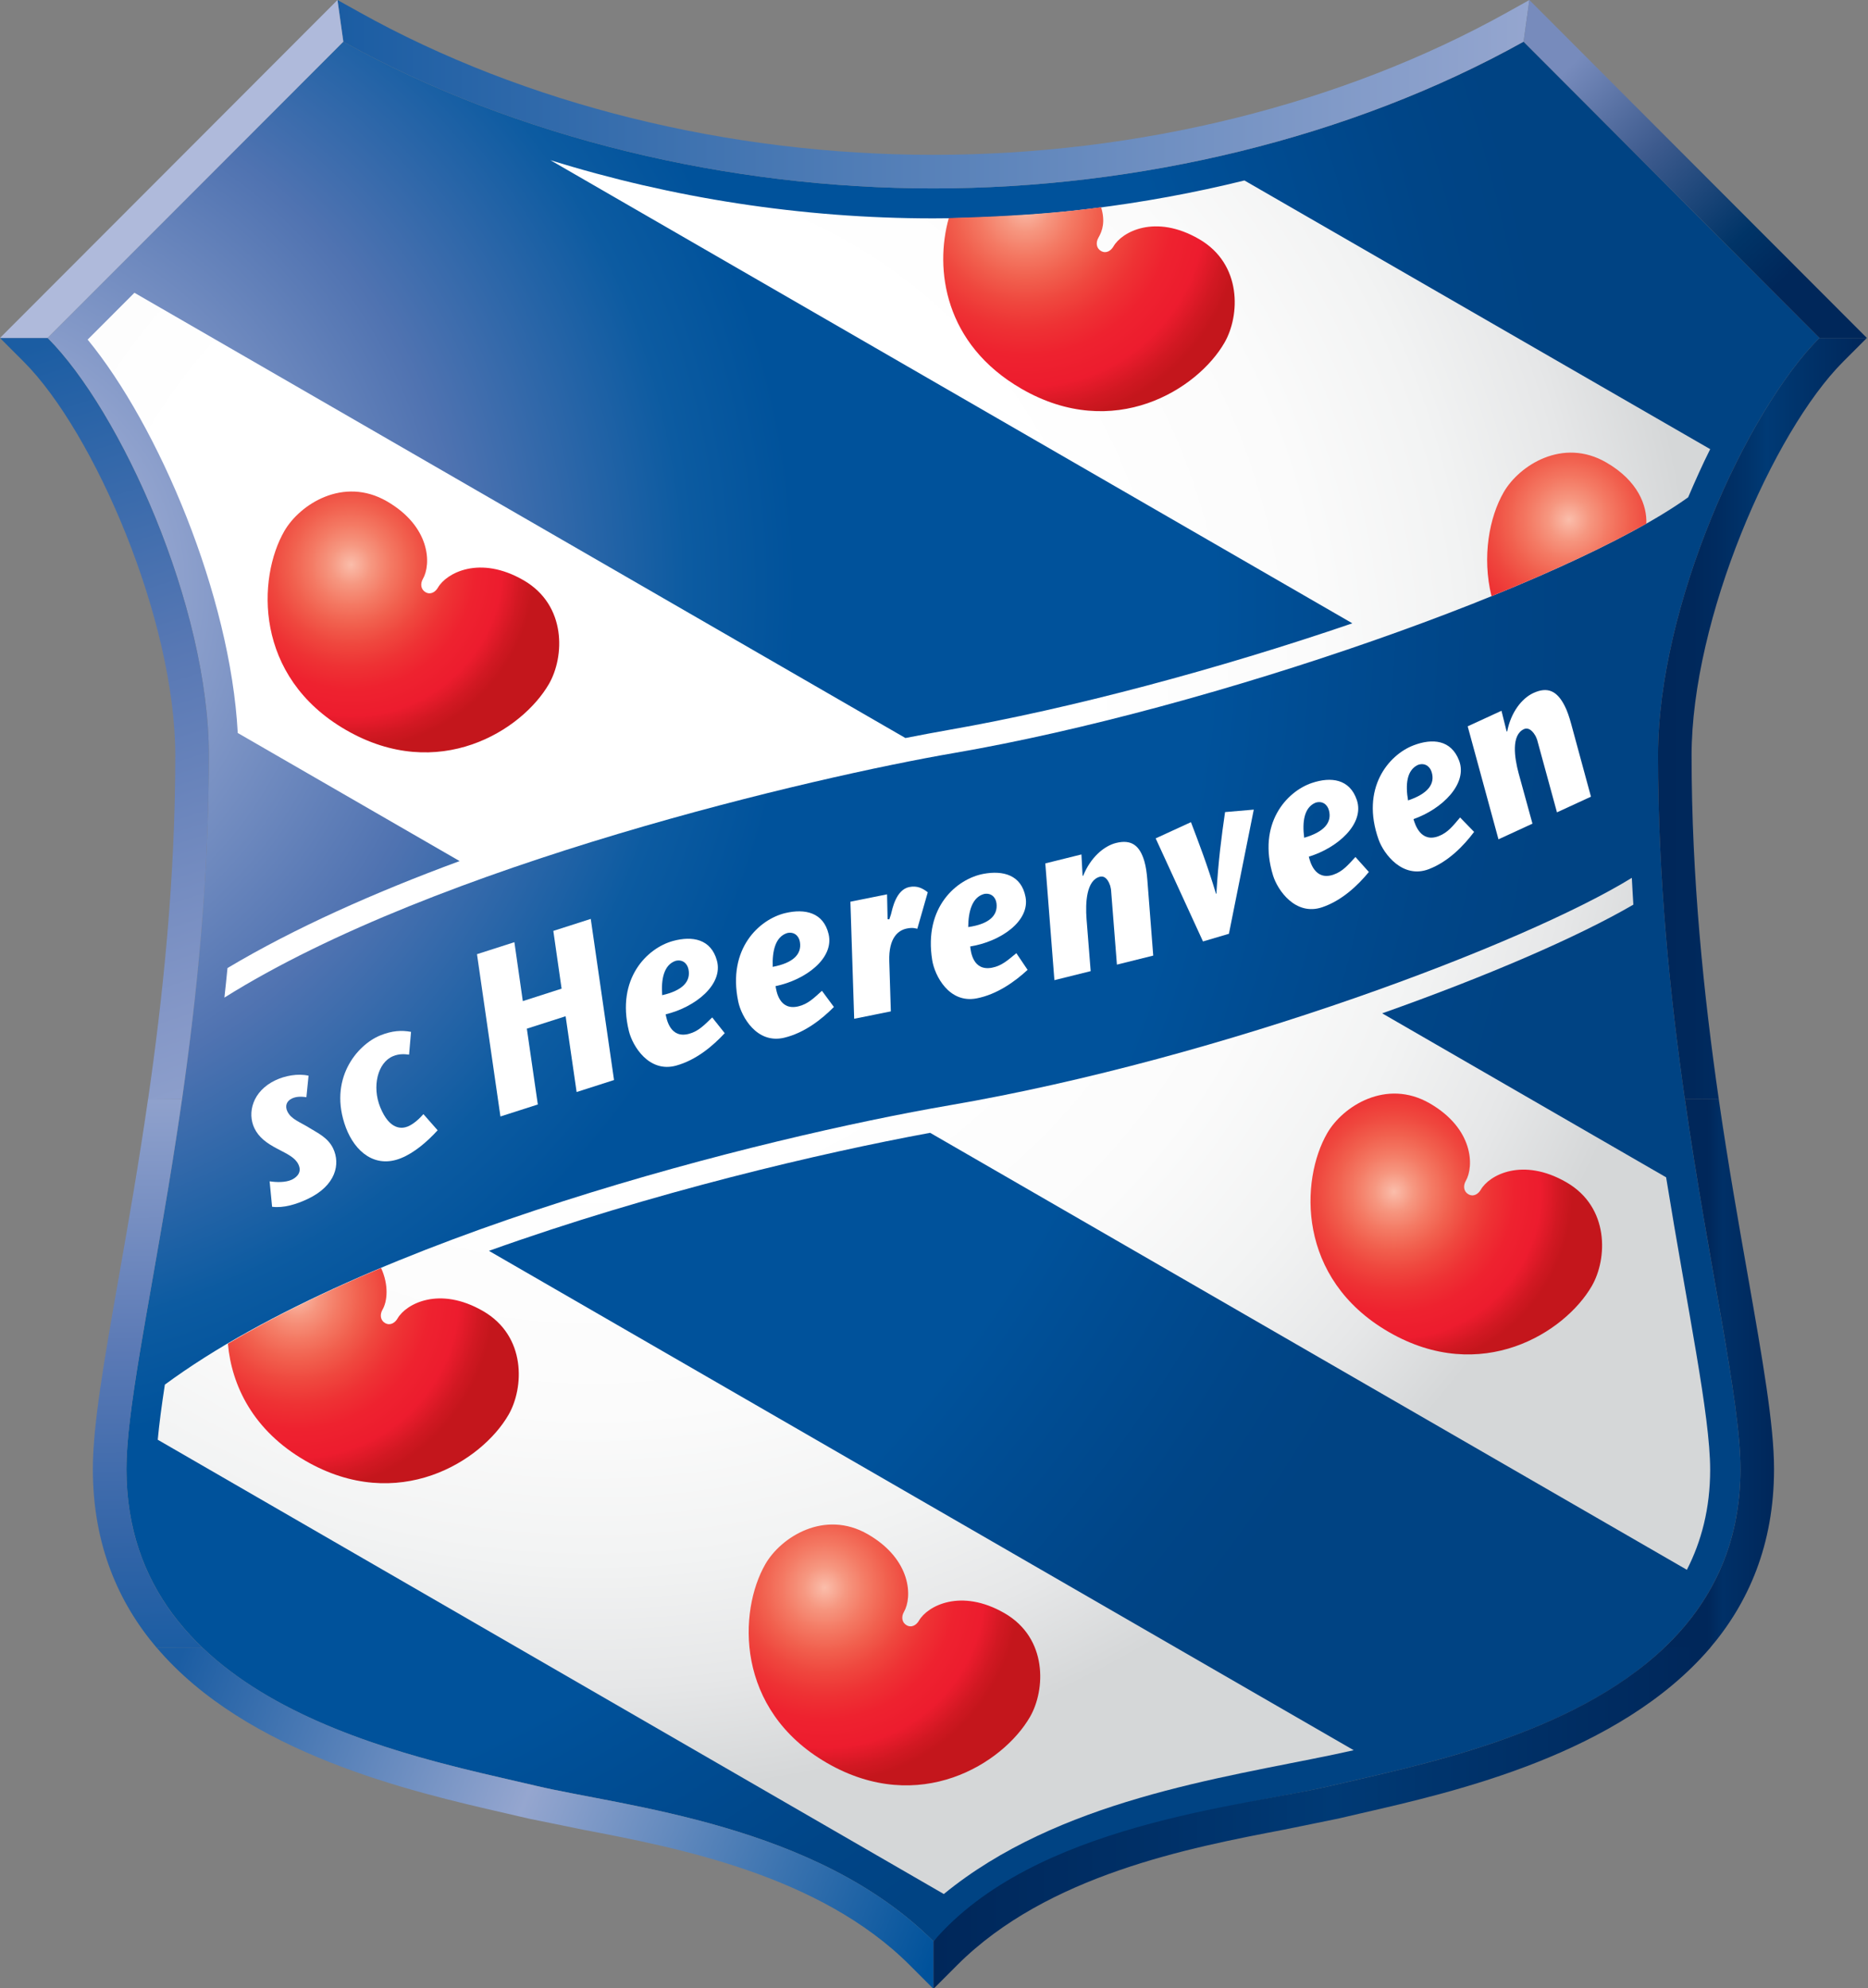 <?xml version="1.0" encoding="utf-8"?>
<!-- Generator: Adobe Illustrator 15.1.0, SVG Export Plug-In  -->
<!DOCTYPE svg PUBLIC "-//W3C//DTD SVG 1.1//EN" "http://www.w3.org/Graphics/SVG/1.1/DTD/svg11.dtd">
<svg version="1.1"
	 xmlns="http://www.w3.org/2000/svg" xmlns:xlink="http://www.w3.org/1999/xlink" xmlns:a="http://ns.adobe.com/AdobeSVGViewerExtensions/3.0/"
	 x="0px" y="0px" width="561px" height="597px" viewBox="0 0 561 597" enable-background="new 0 0 561 597" xml:space="preserve">
<rect x="0" y="0" width="561" height="597" fill="#808080" stroke="none"/>
<defs>
</defs>
<radialGradient id="SVGID_1_" cx="-269.396" cy="315.612" r="810.708" gradientTransform="matrix(0.606 0 0 0.606 143.265 -14.153)" gradientUnits="userSpaceOnUse">
	<stop  offset="0.084" style="stop-color:#A8B5D8"/>
	<stop  offset="0.122" style="stop-color:#98A8D1"/>
	<stop  offset="0.321" style="stop-color:#5073B1"/>
	<stop  offset="0.461" style="stop-color:#0C5BA1"/>
	<stop  offset="0.528" style="stop-color:#00529B"/>
	<stop  offset="0.781" style="stop-color:#00529B"/>
	<stop  offset="0.848" style="stop-color:#004C92"/>
	<stop  offset="0.94" style="stop-color:#004587"/>
	<stop  offset="1" style="stop-color:#004383"/>
</radialGradient>
<path fill="url(#SVGID_1_)" d="M280.337,56.569c61.266,0,125.047-14.974,177.22-44.054l88.85,88.958
	c-21.905,21.908-48.469,80.386-48.469,125.368c0,97.108,24.762,180.627,24.762,214.237c0,71.126-85.409,86.218-123.075,95.13
	c-26.414,6.251-84.011,11.424-119.287,46.685c-35.279-35.261-92.892-40.434-119.305-46.685
	c-37.653-8.912-123.063-24.004-123.063-95.13c0-33.609,24.756-117.129,24.756-214.237c0-44.982-26.562-103.46-48.468-125.368
	l88.852-88.958C155.281,41.595,219.061,56.569,280.337,56.569z"/>
<linearGradient id="SVGID_2_" gradientUnits="userSpaceOnUse" x1="-11.109" y1="134.795" x2="579.855" y2="134.795" gradientTransform="matrix(0.606 0 0 0.606 108.618 -53.361)">
	<stop  offset="0" style="stop-color:#1B5DA3"/>
	<stop  offset="1" style="stop-color:#95A6CF"/>
	<stop  offset="1" style="stop-color:#00529B"/>
</linearGradient>
<path fill="url(#SVGID_2_)" d="M457.557,12.516c-52.173,29.08-115.954,44.054-177.22,44.054
	c-61.276,0-125.056-14.974-177.229-44.054L101.353,0l6.657,3.708c49.507,27.588,110.7,42.783,172.327,42.783
	c61.609,0,122.81-15.195,172.322-42.783L459.3,0L457.557,12.516z"/>
<linearGradient id="SVGID_3_" gradientUnits="userSpaceOnUse" x1="-105.55" y1="905.823" x2="-108.936" y2="618.879" gradientTransform="matrix(0.606 0 0 0.606 108.618 -53.361)">
	<stop  offset="0" style="stop-color:#1B5DA3"/>
	<stop  offset="0.173" style="stop-color:#3164A7"/>
	<stop  offset="0.512" style="stop-color:#5A79B5"/>
	<stop  offset="0.982" style="stop-color:#93A4CE"/>
	<stop  offset="1" style="stop-color:#95A6CF"/>
	<stop  offset="1" style="stop-color:#00529B"/>
</linearGradient>
<path fill="url(#SVGID_3_)" d="M47.028,494.715c-11.617-13.685-19.142-31.151-19.142-53.636c0-13.327,3.447-32.945,7.822-57.786
	c2.765-15.697,5.924-33.698,8.757-53.276h10.201c-7.232,50.385-16.699,90.275-16.699,111.063c0,23.344,9.192,40.64,22.881,53.681
	L47.028,494.715"/>
<linearGradient id="SVGID_4_" gradientUnits="userSpaceOnUse" x1="-89.707" y1="908.422" x2="283.553" y2="1057.432" gradientTransform="matrix(0.606 0 0 0.606 108.618 -53.361)">
	<stop  offset="0" style="stop-color:#1B5DA3"/>
	<stop  offset="0.461" style="stop-color:#95A6CF"/>
	<stop  offset="1" style="stop-color:#00529B"/>
</linearGradient>
<path fill="url(#SVGID_4_)" d="M280.337,582.894c-35.279-35.261-92.892-40.434-119.305-46.685
	c-25.295-5.987-72.191-14.806-100.223-41.494l-13.792-0.046c27.108,31.918,76.505,43.271,104.622,49.718l7.07,1.639l16.367,3.339
	c28.282,5.413,71.047,13.592,98.127,40.664l7.133,7.135V582.894z"/>
<linearGradient id="SVGID_5_" gradientUnits="userSpaceOnUse" x1="646.832" y1="769.096" x2="701.176" y2="769.096" gradientTransform="matrix(0.606 0 0 0.606 108.618 -53.361)">
	<stop  offset="0.371" style="stop-color:#00275A"/>
	<stop  offset="0.511" style="stop-color:#003067"/>
	<stop  offset="0.983" style="stop-color:#00275A"/>
</linearGradient>
<path fill="url(#SVGID_5_)" d="M513.376,495.024c11.766-13.73,19.404-31.287,19.404-53.945c0-13.327-3.465-32.945-7.82-57.786
	c-2.766-15.719-5.952-33.688-8.787-53.3l-10.186-0.057c7.239,50.426,16.712,90.342,16.712,111.143
	c0,23.309-9.174,40.594-22.835,53.622L513.376,495.024z"/>
<linearGradient id="SVGID_6_" gradientUnits="userSpaceOnUse" x1="284.39" y1="989.29" x2="669.398" y2="989.29" gradientTransform="matrix(0.606 0 0 0.606 108.618 -53.361)">
	<stop  offset="0" style="stop-color:#00275A"/>
	<stop  offset="0.278" style="stop-color:#003067"/>
	<stop  offset="0.511" style="stop-color:#003A75"/>
	<stop  offset="0.722" style="stop-color:#003168"/>
	<stop  offset="0.983" style="stop-color:#00275A"/>
</linearGradient>
<path fill="url(#SVGID_6_)" d="M513.536,494.851c-27.321,31.851-76.486,43.114-104.518,49.536l-7.067,1.639l-16.364,3.339
	c-28.285,5.413-71.052,13.592-98.119,40.664l-7.131,7.135v-14.27c30.229-35.261,92.873-40.434,119.287-46.685
	c25.313-5.987,72.231-14.771,100.4-41.668L513.536,494.851z"/>
<linearGradient id="SVGID_7_" gradientUnits="userSpaceOnUse" x1="643.66" y1="444.299" x2="747.218" y2="444.299" gradientTransform="matrix(0.606 0 0 0.606 108.618 -53.361)">
	<stop  offset="0" style="stop-color:#00275A"/>
	<stop  offset="0.155" style="stop-color:#00285B"/>
	<stop  offset="0.289" style="stop-color:#002C61"/>
	<stop  offset="0.414" style="stop-color:#00336A"/>
	<stop  offset="0.511" style="stop-color:#003A75"/>
	<stop  offset="0.722" style="stop-color:#003168"/>
	<stop  offset="0.983" style="stop-color:#00275A"/>
</linearGradient>
<path fill="url(#SVGID_7_)" d="M516.184,330.027c-4.484-31.047-8.165-66.255-8.165-103.185c0-40.944,24.476-97.182,45.521-118.241
	l7.122-7.127h-14.256c-21.905,21.908-48.469,80.386-48.469,125.368c0,37.01,3.604,72.072,8.05,103.124L516.184,330.027z"/>
<linearGradient id="SVGID_8_" gradientUnits="userSpaceOnUse" x1="-175.902" y1="263.833" x2="-47.334" y2="663.229" gradientTransform="matrix(0.606 0 0 0.606 108.618 -53.361)">
	<stop  offset="0" style="stop-color:#1B5DA3"/>
	<stop  offset="0.395" style="stop-color:#5878B4"/>
	<stop  offset="0.801" style="stop-color:#8497C7"/>
	<stop  offset="1" style="stop-color:#95A6CF"/>
	<stop  offset="1" style="stop-color:#00529B"/>
</linearGradient>
<path fill="url(#SVGID_8_)" d="M44.466,330.103c4.495-31.063,8.177-66.295,8.177-103.26c0-40.949-24.469-97.188-45.521-118.241
	L0,101.474h14.256c21.907,21.908,48.468,80.386,48.468,125.368c0,37.045-3.601,72.127-8.057,103.191L44.466,330.103z"/>
<linearGradient id="SVGID_9_" gradientUnits="userSpaceOnUse" x1="565.394" y1="82.559" x2="704.369" y2="227.087" gradientTransform="matrix(0.606 0 0 0.606 108.618 -53.361)">
	<stop  offset="0.253" style="stop-color:#778BBC"/>
	<stop  offset="0.539" style="stop-color:#3E5B8E"/>
	<stop  offset="0.849" style="stop-color:#003467"/>
	<stop  offset="1" style="stop-color:#00275A"/>
</linearGradient>
<polygon fill="url(#SVGID_9_)" points="560.662,101.474 459.3,0 457.557,12.516 546.406,101.474 "/>
<polygon fill="#AFBADB" points="103.108,12.516 14.256,101.474 0,101.474 95.973,5.388 101.353,0 "/>
<radialGradient id="SVGID_10_" cx="57.529" cy="364.587" r="548.219" gradientTransform="matrix(0.606 0 0 0.606 143.265 -14.153)" gradientUnits="userSpaceOnUse">
	<stop  offset="0" style="stop-color:#FFFFFF"/>
	<stop  offset="0.438" style="stop-color:#FFFFFF"/>
	<stop  offset="0.655" style="stop-color:#FBFBFB"/>
	<stop  offset="0.79" style="stop-color:#F2F3F3"/>
	<stop  offset="0.901" style="stop-color:#E6E7E8"/>
	<stop  offset="1" style="stop-color:#D5D7D8"/>
</radialGradient>
<path fill="url(#SVGID_10_)" d="M506.986,149.321c2.124-4.959,4.302-9.838,6.619-14.461L373.728,54.188
	c-30.129,7.425-61.726,11.381-93.505,11.381c-39.408,0-78.527-6.139-114.929-17.476l240.846,139.06
	c-40.359,13.805-84.629,25.602-121.022,31.973c-4.033,0.708-8.518,1.551-13.198,2.469L40.372,87.907
	c-6.623,6.617-11.803,11.808-14.05,14.058c21.276,25.92,42.877,76.729,45.08,118.114l66.629,38.462
	c-25.358,9.344-49.57,20.098-69.709,32.117c-0.287,2.987-0.607,5.931-0.929,8.875c64.044-40.178,178.112-66.386,218.927-73.403
	C364.231,212.744,471.065,175.094,506.986,149.321z"/>
<radialGradient id="SVGID_11_" cx="57.515" cy="364.577" r="548.26" gradientTransform="matrix(0.606 0 0 0.606 143.265 -14.153)" gradientUnits="userSpaceOnUse">
	<stop  offset="0" style="stop-color:#FFFFFF"/>
	<stop  offset="0.438" style="stop-color:#FFFFFF"/>
	<stop  offset="0.655" style="stop-color:#FBFBFB"/>
	<stop  offset="0.79" style="stop-color:#F2F3F3"/>
	<stop  offset="0.901" style="stop-color:#E6E7E8"/>
	<stop  offset="1" style="stop-color:#D5D7D8"/>
</radialGradient>
<path fill="url(#SVGID_11_)" d="M415.097,304.258c31.541-11.17,58.664-22.88,75.432-32.633c-0.195-2.656-0.286-5.378-0.459-8.05
	c-31.768,19.581-122.317,54.095-204.953,68.3c-55.597,9.555-175.03,39.246-235.604,83.863c-0.952,6.182-1.698,11.755-2.139,16.549
	l236.072,136.402c34.335-28.111,83.033-34.752,117.145-41.884c1.97-0.425,3.966-0.862,5.952-1.298L146.838,375.573
	c48.922-17.53,99.975-29.453,132.5-35.44l227.268,131.206c4.394-8.59,6.988-18.465,6.988-30.036
	c0-16.426-6.758-47.827-13.226-87.809L415.097,304.258z"/>
<radialGradient id="SVGID_12_" cx="410.896" cy="493.613" r="44.276" gradientTransform="matrix(1.211 0 0 1.211 -78.932 -239.935)" gradientUnits="userSpaceOnUse">
	<stop  offset="0" style="stop-color:#FABEAB"/>
	<stop  offset="0.009" style="stop-color:#FABAA7"/>
	<stop  offset="0.11" style="stop-color:#F69780"/>
	<stop  offset="0.216" style="stop-color:#F47A64"/>
	<stop  offset="0.324" style="stop-color:#F1604E"/>
	<stop  offset="0.436" style="stop-color:#EF473E"/>
	<stop  offset="0.552" style="stop-color:#EE3234"/>
	<stop  offset="0.676" style="stop-color:#EE222F"/>
	<stop  offset="0.82" style="stop-color:#ED1C2E"/>
	<stop  offset="0.927" style="stop-color:#D11822"/>
	<stop  offset="1" style="stop-color:#C4161C"/>
</radialGradient>
<path fill="url(#SVGID_12_)" d="M440.981,358.576c1.537,0.89,2.995-0.082,3.739-1.377c2.533-4.394,12.523-9.817,25.704-2.213
	c13.041,7.53,12.294,23.064,7.639,31.128c-8.077,14.002-33.215,29.864-60.974,13.831c-27.753-16.022-26.584-45.717-18.497-59.708
	c4.655-8.069,17.729-16.487,30.794-8.947c13.156,7.6,13.349,18.908,10.815,23.294C439.377,356.012,439.537,357.744,440.981,358.576z
	"/>
<radialGradient id="SVGID_13_" cx="152.219" cy="338.131" r="45.773" gradientTransform="matrix(1.211 0 0 1.211 -78.932 -239.935)" gradientUnits="userSpaceOnUse">
	<stop  offset="0" style="stop-color:#FABEAB"/>
	<stop  offset="0.009" style="stop-color:#FABAA7"/>
	<stop  offset="0.11" style="stop-color:#F69780"/>
	<stop  offset="0.216" style="stop-color:#F47A64"/>
	<stop  offset="0.324" style="stop-color:#F1604E"/>
	<stop  offset="0.436" style="stop-color:#EF473E"/>
	<stop  offset="0.552" style="stop-color:#EE3234"/>
	<stop  offset="0.676" style="stop-color:#EE222F"/>
	<stop  offset="0.82" style="stop-color:#ED1C2E"/>
	<stop  offset="0.927" style="stop-color:#D11822"/>
	<stop  offset="1" style="stop-color:#C4161C"/>
</radialGradient>
<path fill="url(#SVGID_13_)" d="M127.789,177.803c1.531,0.892,2.981-0.069,3.738-1.377c2.536-4.388,12.525-9.814,25.702-2.208
	c13.046,7.53,12.29,23.063,7.639,31.135c-8.086,13.991-33.22,29.856-60.969,13.823c-27.756-16.017-26.586-45.708-18.512-59.71
	c4.668-8.061,17.731-16.482,30.795-8.953c13.155,7.604,13.355,18.914,10.826,23.302
	C126.184,175.246,126.344,176.967,127.789,177.803z"/>
<radialGradient id="SVGID_14_" cx="454.28" cy="326.956" r="46.713" gradientTransform="matrix(1.211 0 0 1.211 -78.932 -239.935)" gradientUnits="userSpaceOnUse">
	<stop  offset="0" style="stop-color:#FABEAB"/>
	<stop  offset="0.009" style="stop-color:#FABAA7"/>
	<stop  offset="0.11" style="stop-color:#F69780"/>
	<stop  offset="0.216" style="stop-color:#F47A64"/>
	<stop  offset="0.324" style="stop-color:#F1604E"/>
	<stop  offset="0.436" style="stop-color:#EF473E"/>
	<stop  offset="0.552" style="stop-color:#EE3234"/>
	<stop  offset="0.676" style="stop-color:#EE222F"/>
	<stop  offset="0.82" style="stop-color:#ED1C2E"/>
	<stop  offset="0.927" style="stop-color:#D11822"/>
	<stop  offset="1" style="stop-color:#C4161C"/>
</radialGradient>
<path fill="url(#SVGID_14_)" d="M482.374,138.845c-13.039-7.546-26.128,0.878-30.783,8.949c-4.289,7.437-6.582,19.319-3.659,31.221
	c18.271-7.409,34.282-14.856,46.496-21.788C494.657,151.862,491.985,144.38,482.374,138.845z"/>
<radialGradient id="SVGID_15_" cx="138.877" cy="519.464" r="48.81" gradientTransform="matrix(1.211 0 0 1.211 -78.932 -239.935)" gradientUnits="userSpaceOnUse">
	<stop  offset="0" style="stop-color:#FABEAB"/>
	<stop  offset="0.009" style="stop-color:#FABAA7"/>
	<stop  offset="0.11" style="stop-color:#F69780"/>
	<stop  offset="0.216" style="stop-color:#F47A64"/>
	<stop  offset="0.324" style="stop-color:#F1604E"/>
	<stop  offset="0.436" style="stop-color:#EF473E"/>
	<stop  offset="0.552" style="stop-color:#EE3234"/>
	<stop  offset="0.676" style="stop-color:#EE222F"/>
	<stop  offset="0.82" style="stop-color:#ED1C2E"/>
	<stop  offset="0.927" style="stop-color:#D11822"/>
	<stop  offset="1" style="stop-color:#C4161C"/>
</radialGradient>
<path fill="url(#SVGID_15_)" d="M91.759,438.623c27.761,16.028,52.89,0.16,60.964-13.826c4.656-8.073,5.413-23.603-7.639-31.138
	c-13.16-7.604-23.161-2.178-25.69,2.213c-0.75,1.308-2.208,2.261-3.75,1.377c-1.445-0.838-1.595-2.557-0.781-3.99
	c1.48-2.546,1.939-7.415-0.413-12.537c-16.562,6.956-32.148,14.55-46.009,22.733C69.572,416.003,75.983,429.524,91.759,438.623z"/>
<radialGradient id="SVGID_16_" cx="269.703" cy="591.77" r="48.341" gradientTransform="matrix(1.211 0 0 1.211 -78.932 -239.935)" gradientUnits="userSpaceOnUse">
	<stop  offset="0" style="stop-color:#FABEAB"/>
	<stop  offset="0.009" style="stop-color:#FABAA7"/>
	<stop  offset="0.11" style="stop-color:#F69780"/>
	<stop  offset="0.216" style="stop-color:#F47A64"/>
	<stop  offset="0.324" style="stop-color:#F1604E"/>
	<stop  offset="0.436" style="stop-color:#EF473E"/>
	<stop  offset="0.552" style="stop-color:#EE3234"/>
	<stop  offset="0.676" style="stop-color:#EE222F"/>
	<stop  offset="0.82" style="stop-color:#ED1C2E"/>
	<stop  offset="0.927" style="stop-color:#D11822"/>
	<stop  offset="1" style="stop-color:#C4161C"/>
</radialGradient>
<path fill="url(#SVGID_16_)" d="M272.251,487.97c1.537,0.895,2.993-0.08,3.739-1.377c2.534-4.391,12.534-9.817,25.698-2.224
	c13.041,7.535,12.297,23.074,7.639,31.138c-8.084,14.005-33.211,29.854-60.966,13.831c-27.741-16.022-26.583-45.714-18.502-59.708
	c4.646-8.073,17.733-16.492,30.797-8.952c13.155,7.61,13.35,18.919,10.815,23.302C270.646,485.402,270.806,487.132,272.251,487.97z"
	/>
<radialGradient id="SVGID_17_" cx="319.587" cy="249.602" r="54.122" gradientTransform="matrix(1.211 0 0 1.211 -78.932 -239.944)" gradientUnits="userSpaceOnUse">
	<stop  offset="0" style="stop-color:#FABEAB"/>
	<stop  offset="0.009" style="stop-color:#FABAA7"/>
	<stop  offset="0.11" style="stop-color:#F69780"/>
	<stop  offset="0.216" style="stop-color:#F47A64"/>
	<stop  offset="0.324" style="stop-color:#F1604E"/>
	<stop  offset="0.436" style="stop-color:#EF473E"/>
	<stop  offset="0.552" style="stop-color:#EE3234"/>
	<stop  offset="0.676" style="stop-color:#EE222F"/>
	<stop  offset="0.82" style="stop-color:#ED1C2E"/>
	<stop  offset="0.927" style="stop-color:#D11822"/>
	<stop  offset="1" style="stop-color:#C4161C"/>
</radialGradient>
<path fill="url(#SVGID_17_)" d="M306.771,116.731c27.753,16.033,52.886,0.168,60.957-13.823c4.671-8.071,5.413-23.603-7.639-31.135
	c-13.164-7.607-23.154-2.181-25.688,2.21c-0.748,1.305-2.205,2.266-3.742,1.377c-1.455-0.835-1.604-2.56-0.779-3.988
	c1.249-2.154,2.087-4.919,0.803-9.15c-14.795,2.058-30.451,2.813-45.737,3.27C280.624,80.837,283.617,103.367,306.771,116.731z"/>
<path fill="#FFFFFF" d="M92.017,329.443c-1.943-0.299-3.251-0.137-4.381,0.403c-1.571,0.744-2.11,2.233-1.331,3.864
	c1.137,2.373,3.796,3.177,6.658,4.965c2.369,1.481,5.535,2.891,7.083,6.146c2.214,4.629,0.884,11.109-7.569,15.14
	c-3.435,1.642-7.363,2.829-10.763,2.375l-0.741-7.639c1.939,0.299,4.762,0.414,6.675-0.499c0.562-0.27,3.349-1.679,1.978-4.559
	c-0.986-2.063-3.206-3.08-6.429-4.765c-3.142-1.652-5.481-3.379-6.8-6.131c-2.181-4.569-0.591-11.09,6.278-14.37
	c2.816-1.349,6.728-2.139,9.991-1.389L92.017,329.443z"/>
<path fill="#FFFFFF" d="M131.43,339.369c-3.263,3.574-7.081,6.78-10.958,8.357c-7.799,3.177-13.826-1.86-16.584-9.12
	c-5.425-14.496,3.291-24.857,10.288-27.708c3.641-1.479,6.491-1.594,9.267-1.078l-0.591,6.835c-1.416-0.171-2.953-0.299-4.8,0.459
	c-4.679,1.903-6.37,9.182-3.858,15.343c2.878,7.067,6.657,6.427,8.274,5.772c1.858-0.758,3.682-2.551,4.691-3.71L131.43,339.369z"/>
<path fill="#FFFFFF" d="M184.406,324.284l-11.234,3.601l-3.303-22.755l-11.647,3.731l3.298,22.763l-11.229,3.601l-7.042-48.728
	l11.234-3.603l2.529,17.693l11.647-3.739l-2.482-17.341l11.24-3.601L184.406,324.284z"/>
<path fill="#FFFFFF" d="M217.649,310.21c-3.543,3.843-8.589,8.098-14.611,9.75c-8.131,2.224-13.057-5.851-14.165-10.364
	c-3.882-15.833,5.529-24.954,13.236-27.065c5.9-1.612,11.435-0.542,13.195,5.883c1.978,7.223-6.521,14.01-15.386,16.143
	c0.287,1.508,1.376,7.396,7.037,5.843c2.889-0.79,4.627-2.701,6.938-4.914L217.649,310.21z M198.864,298.81
	c6.095-1.382,8.646-4.094,7.902-7.772c-0.414-1.972-1.997-3.048-3.922-2.522C199.361,289.753,198.52,294.013,198.864,298.81z"/>
<path fill="#FFFFFF" d="M250.436,302.349c-3.67,3.721-8.865,7.8-14.943,9.238c-8.198,1.938-12.837-6.297-13.782-10.85
	c-3.334-15.959,6.387-24.749,14.159-26.59c5.952-1.406,11.447-0.141,12.984,6.336c1.721,7.29-7.007,13.775-15.93,15.604
	c0.228,1.513,1.111,7.436,6.823,6.083c2.914-0.688,4.726-2.546,7.1-4.679L250.436,302.349z M232.063,290.303
	c6.136-1.169,8.785-3.79,8.166-7.492c-0.344-1.986-1.893-3.115-3.83-2.656C232.877,281.274,231.891,285.496,232.063,290.303z"/>
<path fill="#FFFFFF" d="M266.563,275.994l0.515,0.038l0.482-1.439c0.436-1.644,1.491-7.447,5.529-8.258
	c2.328-0.467,3.956,0.339,5.539,1.578l-3.142,10.959c-0.666-0.149-1.365-0.435-3.143-0.078c-2.501,0.504-5.505,2.664-5.275,9.833
	l0.47,15.046l-11.01,2.213l-1.136-35.145l11.01-2.212L266.563,275.994z"/>
<path fill="#FFFFFF" d="M308.606,291.203c-3.843,3.555-9.211,7.402-15.336,8.571c-8.28,1.577-12.555-6.857-13.301-11.442
	c-2.626-16.095,7.477-24.444,15.318-25.938c6.011-1.148,11.447,0.36,12.699,6.902c1.398,7.356-7.606,13.449-16.607,14.883
	c0.16,1.524,0.791,7.476,6.548,6.376c2.949-0.561,4.828-2.333,7.306-4.359L308.606,291.203z M290.771,278.359
	c6.192-0.894,8.958-3.397,8.499-7.124c-0.254-2-1.757-3.195-3.716-2.821C291.986,269.377,290.817,273.552,290.771,278.359z"/>
<path fill="#FFFFFF" d="M325.12,262.892l0.163,0.104c2.224-5.554,6.262-8.987,9.887-9.892c4.665-1.16,7.143,0.801,8.52,5.536
	c0.459,1.599,0.721,3.462,0.895,5.707l1.753,22.575l-10.905,2.709l-1.729-22.01c-0.014-0.566-0.163-1.172-0.299-1.711
	c-0.942-2.768-2.317-2.856-3.051-2.674c-4.119,1.022-4.407,7.885-4.039,12.724l1.238,15.627l-10.895,2.707l-2.729-35.053
	l10.848-2.693L325.12,262.892z"/>
<path fill="#FFFFFF" d="M361.284,282.672l-14.21-30.946l10.597-4.868c2.361,6.243,4.814,12.537,7.523,21.497l0.115-0.035
	c0.584-9.934,1.548-17.234,2.603-24.486l8.624-0.742l-7.466,37.282L361.284,282.672z"/>
<path fill="#FFFFFF" d="M411.096,261.816c-3.315,4.046-8.109,8.595-14.019,10.588c-7.98,2.696-13.372-5.074-14.749-9.516
	c-4.794-15.582,4.062-25.236,11.643-27.793c5.792-1.954,11.375-1.206,13.511,5.101c2.396,7.097-5.69,14.365-14.419,17.018
	c0.369,1.484,1.802,7.297,7.364,5.418c2.846-0.958,4.46-2.971,6.641-5.314L411.096,261.816z M391.675,251.537
	c6-1.735,8.397-4.594,7.434-8.221c-0.525-1.946-2.167-2.928-4.06-2.288C391.643,242.467,391.056,246.768,391.675,251.537z"/>
<path fill="#FFFFFF" d="M425.797,229.685c1.857-0.718,3.556,0.192,4.153,2.114c1.121,3.587-1.147,6.542-7.079,8.528
	C422.047,235.589,422.46,231.271,425.797,229.685z M438.494,245.453c-2.077,2.436-3.614,4.515-6.411,5.593
	c-5.472,2.111-7.146-3.635-7.583-5.103c8.603-3.019,16.377-10.623,13.685-17.611c-2.4-6.214-8.005-6.724-13.717-4.524
	c-7.458,2.872-15.908,12.892-10.45,28.258c1.549,4.38,7.271,11.915,15.129,8.886c5.827-2.248,10.423-6.988,13.557-11.173
	L438.494,245.453z"/>
<path fill="#FFFFFF" d="M452.461,219.572l0.174,0.075c1.135-5.872,4.46-10.001,7.866-11.565c4.361-2.016,7.158-0.555,9.395,3.838
	c0.759,1.484,1.367,3.264,1.96,5.437l5.941,21.85l-10.207,4.703l-5.824-21.294c-0.117-0.555-0.379-1.121-0.608-1.625
	c-1.446-2.541-2.811-2.373-3.499-2.058c-3.852,1.778-2.843,8.568-1.583,13.258l4.153,15.115l-10.207,4.703l-9.245-33.922
	l10.147-4.676L452.461,219.572z"/>
</svg>
